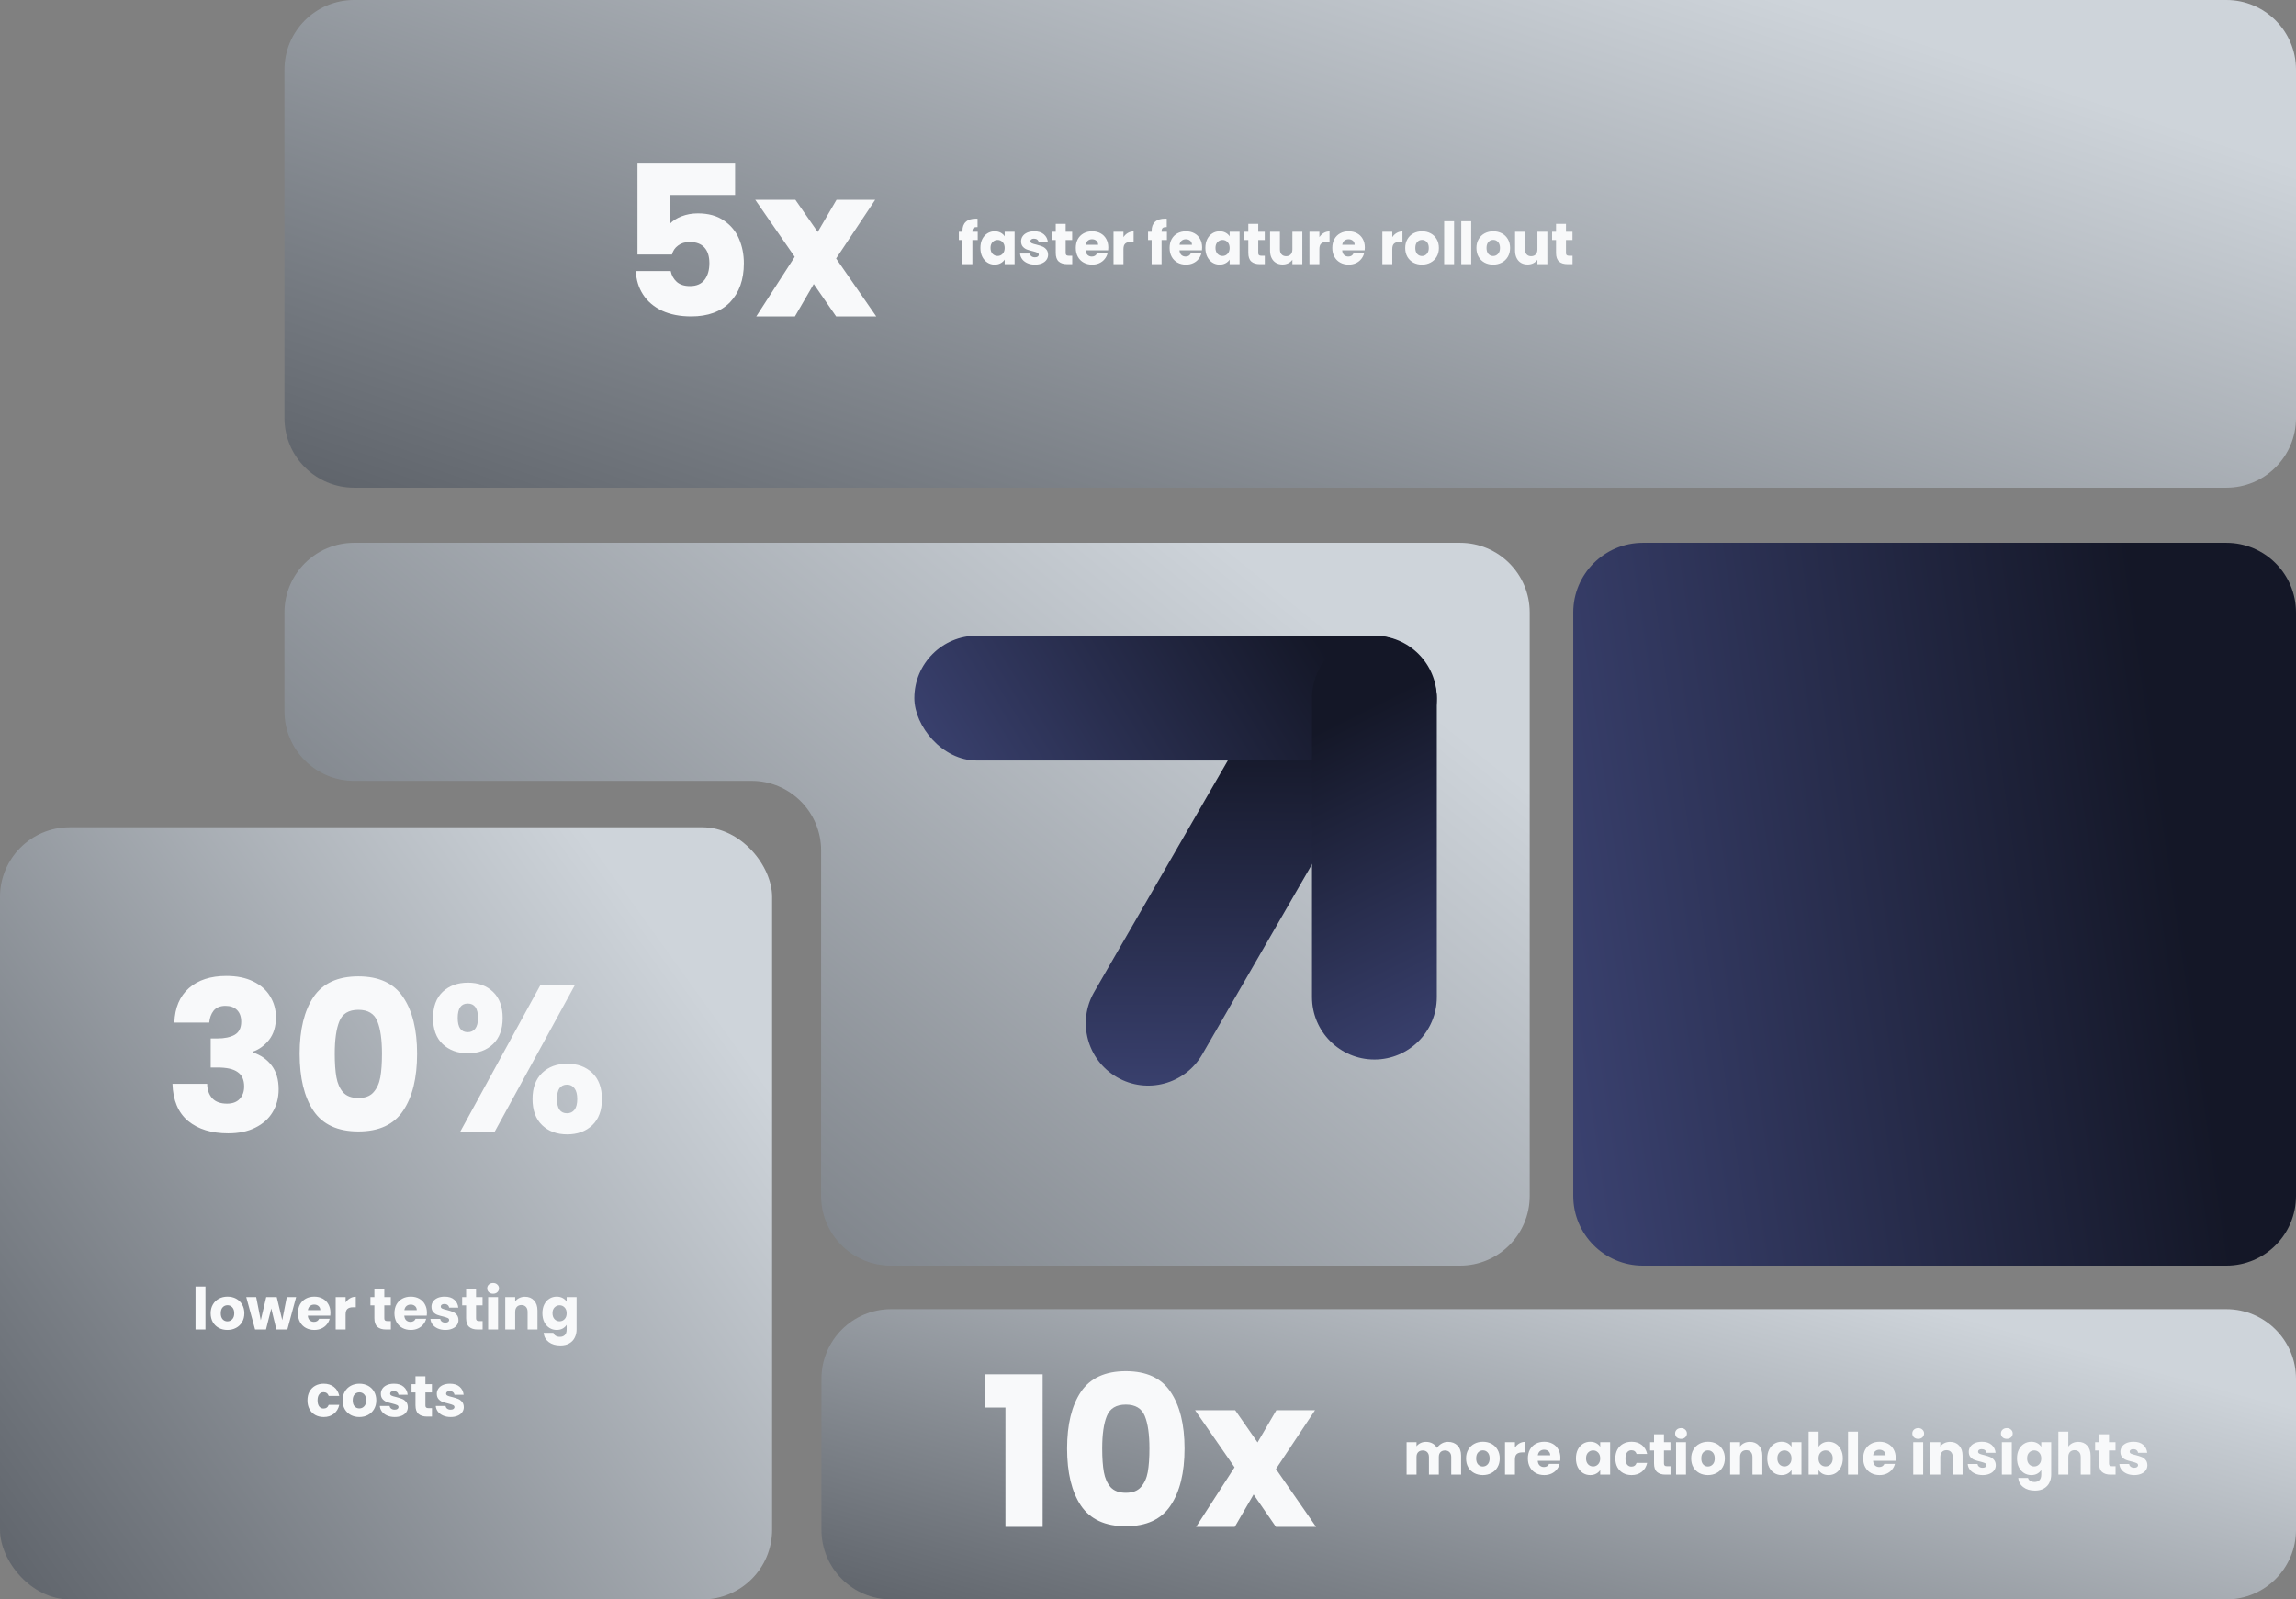 <svg width="791" height="551" viewBox="0 0 791 551" fill="none" xmlns="http://www.w3.org/2000/svg">
<rect x="0" y="0" width="791" height="551" fill="#808080" stroke="none"/>
<path d="M98 24C98 10.745 108.745 0 122 0H767C780.255 0 791 10.745 791 24V144C791 157.255 780.255 168 767 168H122C108.745 168 98 157.255 98 144V24Z" fill="url(#paint0_linear_292_61124)"/>
<path d="M253.248 67.168H230.784V77.104C231.744 76.048 233.088 75.184 234.816 74.512C236.544 73.84 238.416 73.504 240.432 73.504C244.032 73.504 247.008 74.32 249.36 75.952C251.76 77.584 253.512 79.696 254.616 82.288C255.72 84.88 256.272 87.688 256.272 90.712C256.272 96.328 254.688 100.792 251.52 104.104C248.352 107.368 243.888 109 238.128 109C234.288 109 230.952 108.352 228.12 107.056C225.288 105.712 223.104 103.864 221.568 101.512C220.032 99.16 219.192 96.448 219.048 93.376H231.072C231.36 94.864 232.056 96.112 233.16 97.12C234.264 98.08 235.776 98.56 237.696 98.56C239.952 98.56 241.632 97.84 242.736 96.4C243.84 94.96 244.392 93.04 244.392 90.64C244.392 88.288 243.816 86.488 242.664 85.24C241.512 83.992 239.832 83.368 237.624 83.368C235.992 83.368 234.648 83.776 233.592 84.592C232.536 85.36 231.84 86.392 231.504 87.688H219.624V56.368H253.248V67.168ZM288.052 109L280.348 97.84L273.868 109H260.548L273.796 88.48L260.188 68.824H274.012L281.716 79.912L288.196 68.824H301.516L288.052 89.056L301.876 109H288.052Z" fill="#F8F9FA"/>
<path d="M336.84 82.68H335V91H331.58V82.68H330.34V79.84H331.58V79.52C331.58 78.147 331.973 77.107 332.76 76.4C333.547 75.68 334.7 75.32 336.22 75.32C336.473 75.32 336.66 75.327 336.78 75.34V78.24C336.127 78.2 335.667 78.293 335.4 78.52C335.133 78.747 335 79.153 335 79.74V79.84H336.84V82.68ZM337.767 85.4C337.767 84.253 337.98 83.247 338.407 82.38C338.847 81.513 339.44 80.847 340.187 80.38C340.934 79.913 341.767 79.68 342.687 79.68C343.474 79.68 344.16 79.84 344.747 80.16C345.347 80.48 345.807 80.9 346.127 81.42V79.84H349.547V91H346.127V89.42C345.794 89.94 345.327 90.36 344.727 90.68C344.14 91 343.454 91.16 342.667 91.16C341.76 91.16 340.934 90.927 340.187 90.46C339.44 89.98 338.847 89.307 338.407 88.44C337.98 87.56 337.767 86.547 337.767 85.4ZM346.127 85.42C346.127 84.567 345.887 83.893 345.407 83.4C344.94 82.907 344.367 82.66 343.687 82.66C343.007 82.66 342.427 82.907 341.947 83.4C341.48 83.88 341.247 84.547 341.247 85.4C341.247 86.253 341.48 86.933 341.947 87.44C342.427 87.933 343.007 88.18 343.687 88.18C344.367 88.18 344.94 87.933 345.407 87.44C345.887 86.947 346.127 86.273 346.127 85.42ZM356.561 91.16C355.588 91.16 354.721 90.993 353.961 90.66C353.201 90.327 352.601 89.873 352.161 89.3C351.721 88.713 351.475 88.06 351.421 87.34H354.801C354.841 87.727 355.021 88.04 355.341 88.28C355.661 88.52 356.055 88.64 356.521 88.64C356.948 88.64 357.275 88.56 357.501 88.4C357.741 88.227 357.861 88.007 357.861 87.74C357.861 87.42 357.695 87.187 357.361 87.04C357.028 86.88 356.488 86.707 355.741 86.52C354.941 86.333 354.275 86.14 353.741 85.94C353.208 85.727 352.748 85.4 352.361 84.96C351.975 84.507 351.781 83.9 351.781 83.14C351.781 82.5 351.955 81.92 352.301 81.4C352.661 80.867 353.181 80.447 353.861 80.14C354.555 79.833 355.375 79.68 356.321 79.68C357.721 79.68 358.821 80.027 359.621 80.72C360.435 81.413 360.901 82.333 361.021 83.48H357.861C357.808 83.093 357.635 82.787 357.341 82.56C357.061 82.333 356.688 82.22 356.221 82.22C355.821 82.22 355.515 82.3 355.301 82.46C355.088 82.607 354.981 82.813 354.981 83.08C354.981 83.4 355.148 83.64 355.481 83.8C355.828 83.96 356.361 84.12 357.081 84.28C357.908 84.493 358.581 84.707 359.101 84.92C359.621 85.12 360.075 85.453 360.461 85.92C360.861 86.373 361.068 86.987 361.081 87.76C361.081 88.413 360.895 89 360.521 89.52C360.161 90.027 359.635 90.427 358.941 90.72C358.261 91.013 357.468 91.16 356.561 91.16ZM369.394 88.1V91H367.654C366.414 91 365.447 90.7 364.754 90.1C364.06 89.487 363.714 88.493 363.714 87.12V82.68H362.354V79.84H363.714V77.12H367.134V79.84H369.374V82.68H367.134V87.16C367.134 87.493 367.214 87.733 367.374 87.88C367.534 88.027 367.8 88.1 368.174 88.1H369.394ZM381.819 85.24C381.819 85.56 381.799 85.893 381.759 86.24H374.019C374.072 86.933 374.292 87.467 374.679 87.84C375.079 88.2 375.565 88.38 376.139 88.38C376.992 88.38 377.585 88.02 377.919 87.3H381.559C381.372 88.033 381.032 88.693 380.539 89.28C380.059 89.867 379.452 90.327 378.719 90.66C377.985 90.993 377.165 91.16 376.259 91.16C375.165 91.16 374.192 90.927 373.339 90.46C372.485 89.993 371.819 89.327 371.339 88.46C370.859 87.593 370.619 86.58 370.619 85.42C370.619 84.26 370.852 83.247 371.319 82.38C371.799 81.513 372.465 80.847 373.319 80.38C374.172 79.913 375.152 79.68 376.259 79.68C377.339 79.68 378.299 79.907 379.139 80.36C379.979 80.813 380.632 81.46 381.099 82.3C381.579 83.14 381.819 84.12 381.819 85.24ZM378.319 84.34C378.319 83.753 378.119 83.287 377.719 82.94C377.319 82.593 376.819 82.42 376.219 82.42C375.645 82.42 375.159 82.587 374.759 82.92C374.372 83.253 374.132 83.727 374.039 84.34H378.319ZM387.043 81.7C387.443 81.087 387.943 80.607 388.543 80.26C389.143 79.9 389.809 79.72 390.543 79.72V83.34H389.603C388.749 83.34 388.109 83.527 387.683 83.9C387.256 84.26 387.043 84.9 387.043 85.82V91H383.623V79.84H387.043V81.7ZM402.016 82.68H400.176V91H396.756V82.68H395.516V79.84H396.756V79.52C396.756 78.147 397.149 77.107 397.936 76.4C398.722 75.68 399.876 75.32 401.396 75.32C401.649 75.32 401.836 75.327 401.956 75.34V78.24C401.302 78.2 400.842 78.293 400.576 78.52C400.309 78.747 400.176 79.153 400.176 79.74V79.84H402.016V82.68ZM414.143 85.24C414.143 85.56 414.123 85.893 414.083 86.24H406.343C406.396 86.933 406.616 87.467 407.003 87.84C407.403 88.2 407.889 88.38 408.463 88.38C409.316 88.38 409.909 88.02 410.243 87.3H413.883C413.696 88.033 413.356 88.693 412.863 89.28C412.383 89.867 411.776 90.327 411.043 90.66C410.309 90.993 409.489 91.16 408.583 91.16C407.489 91.16 406.516 90.927 405.663 90.46C404.809 89.993 404.143 89.327 403.663 88.46C403.183 87.593 402.943 86.58 402.943 85.42C402.943 84.26 403.176 83.247 403.643 82.38C404.123 81.513 404.789 80.847 405.643 80.38C406.496 79.913 407.476 79.68 408.583 79.68C409.663 79.68 410.623 79.907 411.463 80.36C412.303 80.813 412.956 81.46 413.423 82.3C413.903 83.14 414.143 84.12 414.143 85.24ZM410.643 84.34C410.643 83.753 410.443 83.287 410.043 82.94C409.643 82.593 409.143 82.42 408.543 82.42C407.969 82.42 407.483 82.587 407.083 82.92C406.696 83.253 406.456 83.727 406.363 84.34H410.643ZM415.267 85.4C415.267 84.253 415.48 83.247 415.907 82.38C416.347 81.513 416.94 80.847 417.687 80.38C418.434 79.913 419.267 79.68 420.187 79.68C420.974 79.68 421.66 79.84 422.247 80.16C422.847 80.48 423.307 80.9 423.627 81.42V79.84H427.047V91H423.627V89.42C423.294 89.94 422.827 90.36 422.227 90.68C421.64 91 420.954 91.16 420.167 91.16C419.26 91.16 418.434 90.927 417.687 90.46C416.94 89.98 416.347 89.307 415.907 88.44C415.48 87.56 415.267 86.547 415.267 85.4ZM423.627 85.42C423.627 84.567 423.387 83.893 422.907 83.4C422.44 82.907 421.867 82.66 421.187 82.66C420.507 82.66 419.927 82.907 419.447 83.4C418.98 83.88 418.747 84.547 418.747 85.4C418.747 86.253 418.98 86.933 419.447 87.44C419.927 87.933 420.507 88.18 421.187 88.18C421.867 88.18 422.44 87.933 422.907 87.44C423.387 86.947 423.627 86.273 423.627 85.42ZM435.741 88.1V91H434.001C432.761 91 431.795 90.7 431.101 90.1C430.408 89.487 430.061 88.493 430.061 87.12V82.68H428.701V79.84H430.061V77.12H433.481V79.84H435.721V82.68H433.481V87.16C433.481 87.493 433.561 87.733 433.721 87.88C433.881 88.027 434.148 88.1 434.521 88.1H435.741ZM448.666 79.84V91H445.246V89.48C444.9 89.973 444.426 90.373 443.826 90.68C443.24 90.973 442.586 91.12 441.866 91.12C441.013 91.12 440.26 90.933 439.606 90.56C438.953 90.173 438.446 89.62 438.086 88.9C437.726 88.18 437.546 87.333 437.546 86.36V79.84H440.946V85.9C440.946 86.647 441.14 87.227 441.526 87.64C441.913 88.053 442.433 88.26 443.086 88.26C443.753 88.26 444.28 88.053 444.666 87.64C445.053 87.227 445.246 86.647 445.246 85.9V79.84H448.666ZM454.543 81.7C454.943 81.087 455.443 80.607 456.043 80.26C456.643 79.9 457.309 79.72 458.043 79.72V83.34H457.103C456.249 83.34 455.609 83.527 455.183 83.9C454.756 84.26 454.543 84.9 454.543 85.82V91H451.123V79.84H454.543V81.7ZM470.197 85.24C470.197 85.56 470.178 85.893 470.138 86.24H462.398C462.451 86.933 462.671 87.467 463.058 87.84C463.458 88.2 463.944 88.38 464.518 88.38C465.371 88.38 465.964 88.02 466.298 87.3H469.938C469.751 88.033 469.411 88.693 468.918 89.28C468.438 89.867 467.831 90.327 467.098 90.66C466.364 90.993 465.544 91.16 464.638 91.16C463.544 91.16 462.571 90.927 461.718 90.46C460.864 89.993 460.198 89.327 459.718 88.46C459.238 87.593 458.998 86.58 458.998 85.42C458.998 84.26 459.231 83.247 459.698 82.38C460.178 81.513 460.844 80.847 461.698 80.38C462.551 79.913 463.531 79.68 464.638 79.68C465.718 79.68 466.678 79.907 467.518 80.36C468.358 80.813 469.011 81.46 469.478 82.3C469.958 83.14 470.197 84.12 470.197 85.24ZM466.698 84.34C466.698 83.753 466.498 83.287 466.098 82.94C465.698 82.593 465.198 82.42 464.598 82.42C464.024 82.42 463.538 82.587 463.138 82.92C462.751 83.253 462.511 83.727 462.418 84.34H466.698ZM479.66 81.7C480.06 81.087 480.56 80.607 481.16 80.26C481.76 79.9 482.427 79.72 483.16 79.72V83.34H482.22C481.367 83.34 480.727 83.527 480.3 83.9C479.873 84.26 479.66 84.9 479.66 85.82V91H476.24V79.84H479.66V81.7ZM489.875 91.16C488.781 91.16 487.795 90.927 486.915 90.46C486.048 89.993 485.361 89.327 484.855 88.46C484.361 87.593 484.115 86.58 484.115 85.42C484.115 84.273 484.368 83.267 484.875 82.4C485.381 81.52 486.075 80.847 486.955 80.38C487.835 79.913 488.821 79.68 489.915 79.68C491.008 79.68 491.995 79.913 492.875 80.38C493.755 80.847 494.448 81.52 494.955 82.4C495.461 83.267 495.715 84.273 495.715 85.42C495.715 86.567 495.455 87.58 494.935 88.46C494.428 89.327 493.728 89.993 492.835 90.46C491.955 90.927 490.968 91.16 489.875 91.16ZM489.875 88.2C490.528 88.2 491.081 87.96 491.535 87.48C492.001 87 492.235 86.313 492.235 85.42C492.235 84.527 492.008 83.84 491.555 83.36C491.115 82.88 490.568 82.64 489.915 82.64C489.248 82.64 488.695 82.88 488.255 83.36C487.815 83.827 487.595 84.513 487.595 85.42C487.595 86.313 487.808 87 488.235 87.48C488.675 87.96 489.221 88.2 489.875 88.2ZM500.949 76.2V91H497.529V76.2H500.949ZM506.848 76.2V91H503.428V76.2H506.848ZM514.406 91.16C513.313 91.16 512.326 90.927 511.446 90.46C510.579 89.993 509.893 89.327 509.386 88.46C508.893 87.593 508.646 86.58 508.646 85.42C508.646 84.273 508.899 83.267 509.406 82.4C509.913 81.52 510.606 80.847 511.486 80.38C512.366 79.913 513.353 79.68 514.446 79.68C515.539 79.68 516.526 79.913 517.406 80.38C518.286 80.847 518.979 81.52 519.486 82.4C519.993 83.267 520.246 84.273 520.246 85.42C520.246 86.567 519.986 87.58 519.466 88.46C518.959 89.327 518.259 89.993 517.366 90.46C516.486 90.927 515.499 91.16 514.406 91.16ZM514.406 88.2C515.059 88.2 515.613 87.96 516.066 87.48C516.533 87 516.766 86.313 516.766 85.42C516.766 84.527 516.539 83.84 516.086 83.36C515.646 82.88 515.099 82.64 514.446 82.64C513.779 82.64 513.226 82.88 512.786 83.36C512.346 83.827 512.126 84.513 512.126 85.42C512.126 86.313 512.339 87 512.766 87.48C513.206 87.96 513.753 88.2 514.406 88.2ZM533.08 79.84V91H529.66V89.48C529.314 89.973 528.84 90.373 528.24 90.68C527.654 90.973 527 91.12 526.28 91.12C525.427 91.12 524.674 90.933 524.02 90.56C523.367 90.173 522.86 89.62 522.5 88.9C522.14 88.18 521.96 87.333 521.96 86.36V79.84H525.36V85.9C525.36 86.647 525.554 87.227 525.94 87.64C526.327 88.053 526.847 88.26 527.5 88.26C528.167 88.26 528.694 88.053 529.08 87.64C529.467 87.227 529.66 86.647 529.66 85.9V79.84H533.08ZM541.757 88.1V91H540.017C538.777 91 537.81 90.7 537.117 90.1C536.424 89.487 536.077 88.493 536.077 87.12V82.68H534.717V79.84H536.077V77.12H539.497V79.84H541.737V82.68H539.497V87.16C539.497 87.493 539.577 87.733 539.737 87.88C539.897 88.027 540.164 88.1 540.537 88.1H541.757Z" fill="#F8F9FA"/>
<path d="M283 475C283 461.745 293.745 451 307 451H767C780.255 451 791 461.745 791 475V527C791 540.255 780.255 551 767 551H307C293.745 551 283 540.255 283 527V475Z" fill="url(#paint1_linear_292_61124)"/>
<path d="M339.26 484.888V473.44H359.204V526H346.388V484.888H339.26ZM367.627 499C367.627 490.744 369.211 484.24 372.379 479.488C375.595 474.736 380.755 472.36 387.859 472.36C394.963 472.36 400.099 474.736 403.267 479.488C406.483 484.24 408.091 490.744 408.091 499C408.091 507.352 406.483 513.904 403.267 518.656C400.099 523.408 394.963 525.784 387.859 525.784C380.755 525.784 375.595 523.408 372.379 518.656C369.211 513.904 367.627 507.352 367.627 499ZM395.995 499C395.995 494.152 395.467 490.432 394.411 487.84C393.355 485.2 391.171 483.88 387.859 483.88C384.547 483.88 382.363 485.2 381.307 487.84C380.251 490.432 379.723 494.152 379.723 499C379.723 502.264 379.915 504.976 380.299 507.136C380.683 509.248 381.451 510.976 382.603 512.32C383.803 513.616 385.555 514.264 387.859 514.264C390.163 514.264 391.891 513.616 393.043 512.32C394.243 510.976 395.035 509.248 395.419 507.136C395.803 504.976 395.995 502.264 395.995 499ZM439.579 526L431.875 514.84L425.395 526H412.075L425.323 505.48L411.715 485.824H425.539L433.243 496.912L439.723 485.824H453.043L439.579 506.056L453.403 526H439.579Z" fill="#F8F9FA"/>
<path d="M498.828 496.72C500.214 496.72 501.314 497.14 502.128 497.98C502.954 498.82 503.368 499.987 503.368 501.48V508H499.968V501.94C499.968 501.22 499.774 500.667 499.388 500.28C499.014 499.88 498.494 499.68 497.828 499.68C497.161 499.68 496.634 499.88 496.248 500.28C495.874 500.667 495.688 501.22 495.688 501.94V508H492.288V501.94C492.288 501.22 492.094 500.667 491.708 500.28C491.334 499.88 490.814 499.68 490.148 499.68C489.481 499.68 488.954 499.88 488.568 500.28C488.194 500.667 488.008 501.22 488.008 501.94V508H484.588V496.84H488.008V498.24C488.354 497.773 488.808 497.407 489.368 497.14C489.928 496.86 490.561 496.72 491.268 496.72C492.108 496.72 492.854 496.9 493.508 497.26C494.174 497.62 494.694 498.133 495.068 498.8C495.454 498.187 495.981 497.687 496.648 497.3C497.314 496.913 498.041 496.72 498.828 496.72ZM510.84 508.16C509.746 508.16 508.76 507.927 507.88 507.46C507.013 506.993 506.326 506.327 505.82 505.46C505.326 504.593 505.08 503.58 505.08 502.42C505.08 501.273 505.333 500.267 505.84 499.4C506.346 498.52 507.04 497.847 507.92 497.38C508.8 496.913 509.786 496.68 510.88 496.68C511.973 496.68 512.96 496.913 513.84 497.38C514.72 497.847 515.413 498.52 515.92 499.4C516.426 500.267 516.68 501.273 516.68 502.42C516.68 503.567 516.42 504.58 515.9 505.46C515.393 506.327 514.693 506.993 513.8 507.46C512.92 507.927 511.933 508.16 510.84 508.16ZM510.84 505.2C511.493 505.2 512.046 504.96 512.5 504.48C512.966 504 513.2 503.313 513.2 502.42C513.2 501.527 512.973 500.84 512.52 500.36C512.08 499.88 511.533 499.64 510.88 499.64C510.213 499.64 509.66 499.88 509.22 500.36C508.78 500.827 508.56 501.513 508.56 502.42C508.56 503.313 508.773 504 509.2 504.48C509.64 504.96 510.186 505.2 510.84 505.2ZM521.914 498.7C522.314 498.087 522.814 497.607 523.414 497.26C524.014 496.9 524.681 496.72 525.414 496.72V500.34H524.474C523.621 500.34 522.981 500.527 522.554 500.9C522.127 501.26 521.914 501.9 521.914 502.82V508H518.494V496.84H521.914V498.7ZM537.569 502.24C537.569 502.56 537.549 502.893 537.509 503.24H529.769C529.822 503.933 530.042 504.467 530.429 504.84C530.829 505.2 531.315 505.38 531.889 505.38C532.742 505.38 533.335 505.02 533.669 504.3H537.309C537.122 505.033 536.782 505.693 536.289 506.28C535.809 506.867 535.202 507.327 534.469 507.66C533.735 507.993 532.915 508.16 532.009 508.16C530.915 508.16 529.942 507.927 529.089 507.46C528.235 506.993 527.569 506.327 527.089 505.46C526.609 504.593 526.369 503.58 526.369 502.42C526.369 501.26 526.602 500.247 527.069 499.38C527.549 498.513 528.215 497.847 529.069 497.38C529.922 496.913 530.902 496.68 532.009 496.68C533.089 496.68 534.049 496.907 534.889 497.36C535.729 497.813 536.382 498.46 536.849 499.3C537.329 500.14 537.569 501.12 537.569 502.24ZM534.069 501.34C534.069 500.753 533.869 500.287 533.469 499.94C533.069 499.593 532.569 499.42 531.969 499.42C531.395 499.42 530.909 499.587 530.509 499.92C530.122 500.253 529.882 500.727 529.789 501.34H534.069ZM542.931 502.4C542.931 501.253 543.144 500.247 543.571 499.38C544.011 498.513 544.604 497.847 545.351 497.38C546.098 496.913 546.931 496.68 547.851 496.68C548.638 496.68 549.324 496.84 549.911 497.16C550.511 497.48 550.971 497.9 551.291 498.42V496.84H554.711V508H551.291V506.42C550.958 506.94 550.491 507.36 549.891 507.68C549.304 508 548.618 508.16 547.831 508.16C546.924 508.16 546.098 507.927 545.351 507.46C544.604 506.98 544.011 506.307 543.571 505.44C543.144 504.56 542.931 503.547 542.931 502.4ZM551.291 502.42C551.291 501.567 551.051 500.893 550.571 500.4C550.104 499.907 549.531 499.66 548.851 499.66C548.171 499.66 547.591 499.907 547.111 500.4C546.644 500.88 546.411 501.547 546.411 502.4C546.411 503.253 546.644 503.933 547.111 504.44C547.591 504.933 548.171 505.18 548.851 505.18C549.531 505.18 550.104 504.933 550.571 504.44C551.051 503.947 551.291 503.273 551.291 502.42ZM556.505 502.42C556.505 501.26 556.739 500.247 557.205 499.38C557.685 498.513 558.345 497.847 559.185 497.38C560.039 496.913 561.012 496.68 562.105 496.68C563.505 496.68 564.672 497.047 565.605 497.78C566.552 498.513 567.172 499.547 567.465 500.88H563.825C563.519 500.027 562.925 499.6 562.045 499.6C561.419 499.6 560.919 499.847 560.545 500.34C560.172 500.82 559.985 501.513 559.985 502.42C559.985 503.327 560.172 504.027 560.545 504.52C560.919 505 561.419 505.24 562.045 505.24C562.925 505.24 563.519 504.813 563.825 503.96H567.465C567.172 505.267 566.552 506.293 565.605 507.04C564.659 507.787 563.492 508.16 562.105 508.16C561.012 508.16 560.039 507.927 559.185 507.46C558.345 506.993 557.685 506.327 557.205 505.46C556.739 504.593 556.505 503.58 556.505 502.42ZM575.515 505.1V508H573.775C572.535 508 571.568 507.7 570.875 507.1C570.181 506.487 569.835 505.493 569.835 504.12V499.68H568.475V496.84H569.835V494.12H573.255V496.84H575.495V499.68H573.255V504.16C573.255 504.493 573.335 504.733 573.495 504.88C573.655 505.027 573.921 505.1 574.295 505.1H575.515ZM579.14 495.68C578.54 495.68 578.046 495.507 577.66 495.16C577.286 494.8 577.1 494.36 577.1 493.84C577.1 493.307 577.286 492.867 577.66 492.52C578.046 492.16 578.54 491.98 579.14 491.98C579.726 491.98 580.206 492.16 580.58 492.52C580.966 492.867 581.16 493.307 581.16 493.84C581.16 494.36 580.966 494.8 580.58 495.16C580.206 495.507 579.726 495.68 579.14 495.68ZM580.84 496.84V508H577.42V496.84H580.84ZM588.398 508.16C587.305 508.16 586.318 507.927 585.438 507.46C584.571 506.993 583.885 506.327 583.378 505.46C582.885 504.593 582.638 503.58 582.638 502.42C582.638 501.273 582.891 500.267 583.398 499.4C583.905 498.52 584.598 497.847 585.478 497.38C586.358 496.913 587.345 496.68 588.438 496.68C589.531 496.68 590.518 496.913 591.398 497.38C592.278 497.847 592.971 498.52 593.478 499.4C593.985 500.267 594.238 501.273 594.238 502.42C594.238 503.567 593.978 504.58 593.458 505.46C592.951 506.327 592.251 506.993 591.358 507.46C590.478 507.927 589.491 508.16 588.398 508.16ZM588.398 505.2C589.051 505.2 589.605 504.96 590.058 504.48C590.525 504 590.758 503.313 590.758 502.42C590.758 501.527 590.531 500.84 590.078 500.36C589.638 499.88 589.091 499.64 588.438 499.64C587.771 499.64 587.218 499.88 586.778 500.36C586.338 500.827 586.118 501.513 586.118 502.42C586.118 503.313 586.331 504 586.758 504.48C587.198 504.96 587.745 505.2 588.398 505.2ZM602.853 496.72C604.159 496.72 605.199 497.147 605.973 498C606.759 498.84 607.153 500 607.153 501.48V508H603.753V501.94C603.753 501.193 603.559 500.613 603.173 500.2C602.786 499.787 602.266 499.58 601.613 499.58C600.959 499.58 600.439 499.787 600.053 500.2C599.666 500.613 599.473 501.193 599.473 501.94V508H596.053V496.84H599.473V498.32C599.819 497.827 600.286 497.44 600.873 497.16C601.459 496.867 602.119 496.72 602.853 496.72ZM608.849 502.4C608.849 501.253 609.062 500.247 609.489 499.38C609.929 498.513 610.522 497.847 611.269 497.38C612.016 496.913 612.849 496.68 613.769 496.68C614.556 496.68 615.242 496.84 615.829 497.16C616.429 497.48 616.889 497.9 617.209 498.42V496.84H620.629V508H617.209V506.42C616.876 506.94 616.409 507.36 615.809 507.68C615.222 508 614.536 508.16 613.749 508.16C612.842 508.16 612.016 507.927 611.269 507.46C610.522 506.98 609.929 506.307 609.489 505.44C609.062 504.56 608.849 503.547 608.849 502.4ZM617.209 502.42C617.209 501.567 616.969 500.893 616.489 500.4C616.022 499.907 615.449 499.66 614.769 499.66C614.089 499.66 613.509 499.907 613.029 500.4C612.562 500.88 612.329 501.547 612.329 502.4C612.329 503.253 612.562 503.933 613.029 504.44C613.509 504.933 614.089 505.18 614.769 505.18C615.449 505.18 616.022 504.933 616.489 504.44C616.969 503.947 617.209 503.273 617.209 502.42ZM626.523 498.42C626.843 497.9 627.303 497.48 627.903 497.16C628.503 496.84 629.19 496.68 629.963 496.68C630.883 496.68 631.717 496.913 632.463 497.38C633.21 497.847 633.797 498.513 634.223 499.38C634.663 500.247 634.883 501.253 634.883 502.4C634.883 503.547 634.663 504.56 634.223 505.44C633.797 506.307 633.21 506.98 632.463 507.46C631.717 507.927 630.883 508.16 629.963 508.16C629.177 508.16 628.49 508.007 627.903 507.7C627.317 507.38 626.857 506.96 626.523 506.44V508H623.103V493.2H626.523V498.42ZM631.403 502.4C631.403 501.547 631.163 500.88 630.683 500.4C630.217 499.907 629.637 499.66 628.943 499.66C628.263 499.66 627.683 499.907 627.203 500.4C626.737 500.893 626.503 501.567 626.503 502.42C626.503 503.273 626.737 503.947 627.203 504.44C627.683 504.933 628.263 505.18 628.943 505.18C629.623 505.18 630.203 504.933 630.683 504.44C631.163 503.933 631.403 503.253 631.403 502.4ZM640.098 493.2V508H636.678V493.2H640.098ZM653.096 502.24C653.096 502.56 653.076 502.893 653.036 503.24H645.296C645.349 503.933 645.569 504.467 645.956 504.84C646.356 505.2 646.843 505.38 647.416 505.38C648.269 505.38 648.863 505.02 649.196 504.3H652.836C652.649 505.033 652.309 505.693 651.816 506.28C651.336 506.867 650.729 507.327 649.996 507.66C649.263 507.993 648.443 508.16 647.536 508.16C646.443 508.16 645.469 507.927 644.616 507.46C643.763 506.993 643.096 506.327 642.616 505.46C642.136 504.593 641.896 503.58 641.896 502.42C641.896 501.26 642.129 500.247 642.596 499.38C643.076 498.513 643.743 497.847 644.596 497.38C645.449 496.913 646.429 496.68 647.536 496.68C648.616 496.68 649.576 496.907 650.416 497.36C651.256 497.813 651.909 498.46 652.376 499.3C652.856 500.14 653.096 501.12 653.096 502.24ZM649.596 501.34C649.596 500.753 649.396 500.287 648.996 499.94C648.596 499.593 648.096 499.42 647.496 499.42C646.923 499.42 646.436 499.587 646.036 499.92C645.649 500.253 645.409 500.727 645.316 501.34H649.596ZM660.858 495.68C660.258 495.68 659.765 495.507 659.378 495.16C659.005 494.8 658.818 494.36 658.818 493.84C658.818 493.307 659.005 492.867 659.378 492.52C659.765 492.16 660.258 491.98 660.858 491.98C661.445 491.98 661.925 492.16 662.298 492.52C662.685 492.867 662.878 493.307 662.878 493.84C662.878 494.36 662.685 494.8 662.298 495.16C661.925 495.507 661.445 495.68 660.858 495.68ZM662.558 496.84V508H659.138V496.84H662.558ZM671.837 496.72C673.144 496.72 674.184 497.147 674.957 498C675.744 498.84 676.137 500 676.137 501.48V508H672.737V501.94C672.737 501.193 672.544 500.613 672.157 500.2C671.77 499.787 671.25 499.58 670.597 499.58C669.944 499.58 669.424 499.787 669.037 500.2C668.65 500.613 668.457 501.193 668.457 501.94V508H665.037V496.84H668.457V498.32C668.804 497.827 669.27 497.44 669.857 497.16C670.444 496.867 671.104 496.72 671.837 496.72ZM683.053 508.16C682.08 508.16 681.213 507.993 680.453 507.66C679.693 507.327 679.093 506.873 678.653 506.3C678.213 505.713 677.967 505.06 677.913 504.34H681.293C681.333 504.727 681.513 505.04 681.833 505.28C682.153 505.52 682.547 505.64 683.013 505.64C683.44 505.64 683.767 505.56 683.993 505.4C684.233 505.227 684.353 505.007 684.353 504.74C684.353 504.42 684.187 504.187 683.853 504.04C683.52 503.88 682.98 503.707 682.233 503.52C681.433 503.333 680.767 503.14 680.233 502.94C679.7 502.727 679.24 502.4 678.853 501.96C678.467 501.507 678.273 500.9 678.273 500.14C678.273 499.5 678.447 498.92 678.793 498.4C679.153 497.867 679.673 497.447 680.353 497.14C681.047 496.833 681.867 496.68 682.813 496.68C684.213 496.68 685.313 497.027 686.113 497.72C686.927 498.413 687.393 499.333 687.513 500.48H684.353C684.3 500.093 684.127 499.787 683.833 499.56C683.553 499.333 683.18 499.22 682.713 499.22C682.313 499.22 682.007 499.3 681.793 499.46C681.58 499.607 681.473 499.813 681.473 500.08C681.473 500.4 681.64 500.64 681.973 500.8C682.32 500.96 682.853 501.12 683.573 501.28C684.4 501.493 685.073 501.707 685.593 501.92C686.113 502.12 686.567 502.453 686.953 502.92C687.353 503.373 687.56 503.987 687.573 504.76C687.573 505.413 687.387 506 687.013 506.52C686.653 507.027 686.127 507.427 685.433 507.72C684.753 508.013 683.96 508.16 683.053 508.16ZM691.386 495.68C690.786 495.68 690.292 495.507 689.906 495.16C689.532 494.8 689.346 494.36 689.346 493.84C689.346 493.307 689.532 492.867 689.906 492.52C690.292 492.16 690.786 491.98 691.386 491.98C691.972 491.98 692.452 492.16 692.826 492.52C693.212 492.867 693.406 493.307 693.406 493.84C693.406 494.36 693.212 494.8 692.826 495.16C692.452 495.507 691.972 495.68 691.386 495.68ZM693.086 496.84V508H689.666V496.84H693.086ZM699.804 496.68C700.591 496.68 701.278 496.84 701.864 497.16C702.464 497.48 702.924 497.9 703.244 498.42V496.84H706.664V507.98C706.664 509.007 706.458 509.933 706.044 510.76C705.644 511.6 705.024 512.267 704.184 512.76C703.358 513.253 702.324 513.5 701.084 513.5C699.431 513.5 698.091 513.107 697.064 512.32C696.038 511.547 695.451 510.493 695.304 509.16H698.684C698.791 509.587 699.044 509.92 699.444 510.16C699.844 510.413 700.338 510.54 700.924 510.54C701.631 510.54 702.191 510.333 702.604 509.92C703.031 509.52 703.244 508.873 703.244 507.98V506.4C702.911 506.92 702.451 507.347 701.864 507.68C701.278 508 700.591 508.16 699.804 508.16C698.884 508.16 698.051 507.927 697.304 507.46C696.558 506.98 695.964 506.307 695.524 505.44C695.098 504.56 694.884 503.547 694.884 502.4C694.884 501.253 695.098 500.247 695.524 499.38C695.964 498.513 696.558 497.847 697.304 497.38C698.051 496.913 698.884 496.68 699.804 496.68ZM703.244 502.42C703.244 501.567 703.004 500.893 702.524 500.4C702.058 499.907 701.484 499.66 700.804 499.66C700.124 499.66 699.544 499.907 699.064 500.4C698.598 500.88 698.364 501.547 698.364 502.4C698.364 503.253 698.598 503.933 699.064 504.44C699.544 504.933 700.124 505.18 700.804 505.18C701.484 505.18 702.058 504.933 702.524 504.44C703.004 503.947 703.244 503.273 703.244 502.42ZM715.998 496.72C717.278 496.72 718.305 497.147 719.078 498C719.852 498.84 720.238 500 720.238 501.48V508H716.838V501.94C716.838 501.193 716.645 500.613 716.258 500.2C715.872 499.787 715.352 499.58 714.698 499.58C714.045 499.58 713.525 499.787 713.138 500.2C712.752 500.613 712.558 501.193 712.558 501.94V508H709.138V493.2H712.558V498.34C712.905 497.847 713.378 497.453 713.978 497.16C714.578 496.867 715.252 496.72 715.998 496.72ZM728.835 505.1V508H727.095C725.855 508 724.888 507.7 724.195 507.1C723.502 506.487 723.155 505.493 723.155 504.12V499.68H721.795V496.84H723.155V494.12H726.575V496.84H728.815V499.68H726.575V504.16C726.575 504.493 726.655 504.733 726.815 504.88C726.975 505.027 727.242 505.1 727.615 505.1H728.835ZM735.28 508.16C734.307 508.16 733.44 507.993 732.68 507.66C731.92 507.327 731.32 506.873 730.88 506.3C730.44 505.713 730.193 505.06 730.14 504.34H733.52C733.56 504.727 733.74 505.04 734.06 505.28C734.38 505.52 734.773 505.64 735.24 505.64C735.667 505.64 735.993 505.56 736.22 505.4C736.46 505.227 736.58 505.007 736.58 504.74C736.58 504.42 736.413 504.187 736.08 504.04C735.747 503.88 735.207 503.707 734.46 503.52C733.66 503.333 732.993 503.14 732.46 502.94C731.927 502.727 731.467 502.4 731.08 501.96C730.693 501.507 730.5 500.9 730.5 500.14C730.5 499.5 730.673 498.92 731.02 498.4C731.38 497.867 731.9 497.447 732.58 497.14C733.273 496.833 734.093 496.68 735.04 496.68C736.44 496.68 737.54 497.027 738.34 497.72C739.153 498.413 739.62 499.333 739.74 500.48H736.58C736.527 500.093 736.353 499.787 736.06 499.56C735.78 499.333 735.407 499.22 734.94 499.22C734.54 499.22 734.233 499.3 734.02 499.46C733.807 499.607 733.7 499.813 733.7 500.08C733.7 500.4 733.867 500.64 734.2 500.8C734.547 500.96 735.08 501.12 735.8 501.28C736.627 501.493 737.3 501.707 737.82 501.92C738.34 502.12 738.793 502.453 739.18 502.92C739.58 503.373 739.787 503.987 739.8 504.76C739.8 505.413 739.613 506 739.24 506.52C738.88 507.027 738.353 507.427 737.66 507.72C736.98 508.013 736.187 508.16 735.28 508.16Z" fill="#F8F9FA"/>
<path d="M542 211C542 197.745 552.745 187 566 187H767C780.255 187 791 197.745 791 211V412C791 425.255 780.255 436 767 436H566C552.745 436 542 425.255 542 412V211Z" fill="url(#paint2_linear_292_61124)"/>
<rect y="285" width="266" height="266" rx="24" fill="url(#paint3_linear_292_61124)"/>
<path d="M60.066 352.272C60.258 347.136 61.938 343.176 65.106 340.392C68.275 337.608 72.57 336.216 77.995 336.216C81.594 336.216 84.666 336.84 87.21 338.088C89.802 339.336 91.746 341.04 93.043 343.2C94.386 345.36 95.058 347.784 95.058 350.472C95.058 353.64 94.266 356.232 92.683 358.248C91.099 360.216 89.251 361.56 87.138 362.28V362.568C89.874 363.48 92.034 364.992 93.618 367.104C95.203 369.216 95.995 371.928 95.995 375.24C95.995 378.216 95.299 380.856 93.906 383.16C92.562 385.416 90.57 387.192 87.93 388.488C85.338 389.784 82.243 390.432 78.642 390.432C72.882 390.432 68.275 389.016 64.819 386.184C61.41 383.352 59.611 379.08 59.419 373.368H71.371C71.418 375.48 72.019 377.16 73.171 378.408C74.323 379.608 76.002 380.208 78.21 380.208C80.082 380.208 81.522 379.68 82.531 378.624C83.587 377.52 84.115 376.08 84.115 374.304C84.115 372 83.371 370.344 81.882 369.336C80.442 368.28 78.115 367.752 74.898 367.752H72.594V357.744H74.898C77.347 357.744 79.314 357.336 80.802 356.52C82.338 355.656 83.106 354.144 83.106 351.984C83.106 350.256 82.626 348.912 81.666 347.952C80.707 346.992 79.386 346.512 77.707 346.512C75.882 346.512 74.514 347.064 73.603 348.168C72.739 349.272 72.234 350.64 72.091 352.272H60.066ZM103.228 363C103.228 354.744 104.812 348.24 107.98 343.488C111.196 338.736 116.356 336.36 123.46 336.36C130.564 336.36 135.7 338.736 138.868 343.488C142.084 348.24 143.692 354.744 143.692 363C143.692 371.352 142.084 377.904 138.868 382.656C135.7 387.408 130.564 389.784 123.46 389.784C116.356 389.784 111.196 387.408 107.98 382.656C104.812 377.904 103.228 371.352 103.228 363ZM131.596 363C131.596 358.152 131.068 354.432 130.012 351.84C128.956 349.2 126.772 347.88 123.46 347.88C120.148 347.88 117.964 349.2 116.908 351.84C115.852 354.432 115.324 358.152 115.324 363C115.324 366.264 115.516 368.976 115.9 371.136C116.284 373.248 117.052 374.976 118.204 376.32C119.404 377.616 121.156 378.264 123.46 378.264C125.764 378.264 127.492 377.616 128.644 376.32C129.844 374.976 130.636 373.248 131.02 371.136C131.404 368.976 131.596 366.264 131.596 363ZM149.189 350.688C149.189 346.8 150.293 343.8 152.501 341.688C154.757 339.576 157.661 338.52 161.213 338.52C164.765 338.52 167.645 339.576 169.853 341.688C172.061 343.8 173.165 346.8 173.165 350.688C173.165 354.576 172.061 357.576 169.853 359.688C167.645 361.8 164.765 362.856 161.213 362.856C157.661 362.856 154.757 361.8 152.501 359.688C150.293 357.576 149.189 354.576 149.189 350.688ZM198.077 339.312L170.357 390H158.477L186.197 339.312H198.077ZM161.141 345.72C158.837 345.72 157.685 347.376 157.685 350.688C157.685 353.952 158.837 355.584 161.141 355.584C162.245 355.584 163.109 355.176 163.733 354.36C164.357 353.544 164.669 352.32 164.669 350.688C164.669 347.376 163.493 345.72 161.141 345.72ZM183.461 378.624C183.461 374.736 184.565 371.736 186.773 369.624C188.981 367.512 191.861 366.456 195.413 366.456C198.965 366.456 201.845 367.512 204.053 369.624C206.261 371.736 207.365 374.736 207.365 378.624C207.365 382.512 206.261 385.512 204.053 387.624C201.845 389.736 198.965 390.792 195.413 390.792C191.861 390.792 188.981 389.736 186.773 387.624C184.565 385.512 183.461 382.512 183.461 378.624ZM195.341 373.656C194.237 373.656 193.373 374.064 192.749 374.88C192.173 375.696 191.885 376.944 191.885 378.624C191.885 381.888 193.037 383.52 195.341 383.52C196.445 383.52 197.309 383.112 197.933 382.296C198.557 381.48 198.869 380.256 198.869 378.624C198.869 376.992 198.557 375.768 197.933 374.952C197.309 374.088 196.445 373.656 195.341 373.656Z" fill="#F8F9FA"/>
<path d="M70.785 443.2V458H67.365V443.2H70.785ZM78.343 458.16C77.25 458.16 76.263 457.927 75.383 457.46C74.517 456.993 73.83 456.327 73.323 455.46C72.83 454.593 72.583 453.58 72.583 452.42C72.583 451.273 72.837 450.267 73.343 449.4C73.85 448.52 74.543 447.847 75.423 447.38C76.303 446.913 77.29 446.68 78.383 446.68C79.477 446.68 80.463 446.913 81.343 447.38C82.223 447.847 82.917 448.52 83.423 449.4C83.93 450.267 84.183 451.273 84.183 452.42C84.183 453.567 83.923 454.58 83.403 455.46C82.897 456.327 82.197 456.993 81.303 457.46C80.423 457.927 79.437 458.16 78.343 458.16ZM78.343 455.2C78.997 455.2 79.55 454.96 80.003 454.48C80.47 454 80.703 453.313 80.703 452.42C80.703 451.527 80.477 450.84 80.023 450.36C79.583 449.88 79.037 449.64 78.383 449.64C77.717 449.64 77.163 449.88 76.723 450.36C76.283 450.827 76.063 451.513 76.063 452.42C76.063 453.313 76.277 454 76.703 454.48C77.143 454.96 77.69 455.2 78.343 455.2ZM102.018 446.84L98.998 458H95.218L93.458 450.76L91.638 458H87.878L84.838 446.84H88.258L89.838 454.82L91.718 446.84H95.338L97.238 454.78L98.798 446.84H102.018ZM113.842 452.24C113.842 452.56 113.822 452.893 113.782 453.24H106.042C106.095 453.933 106.315 454.467 106.702 454.84C107.102 455.2 107.589 455.38 108.162 455.38C109.015 455.38 109.609 455.02 109.942 454.3H113.582C113.395 455.033 113.055 455.693 112.562 456.28C112.082 456.867 111.475 457.327 110.742 457.66C110.009 457.993 109.189 458.16 108.282 458.16C107.189 458.16 106.215 457.927 105.362 457.46C104.509 456.993 103.842 456.327 103.362 455.46C102.882 454.593 102.642 453.58 102.642 452.42C102.642 451.26 102.875 450.247 103.342 449.38C103.822 448.513 104.489 447.847 105.342 447.38C106.195 446.913 107.175 446.68 108.282 446.68C109.362 446.68 110.322 446.907 111.162 447.36C112.002 447.813 112.655 448.46 113.122 449.3C113.602 450.14 113.842 451.12 113.842 452.24ZM110.342 451.34C110.342 450.753 110.142 450.287 109.742 449.94C109.342 449.593 108.842 449.42 108.242 449.42C107.669 449.42 107.182 449.587 106.782 449.92C106.395 450.253 106.155 450.727 106.062 451.34H110.342ZM119.066 448.7C119.466 448.087 119.966 447.607 120.566 447.26C121.166 446.9 121.833 446.72 122.566 446.72V450.34H121.626C120.773 450.34 120.133 450.527 119.706 450.9C119.28 451.26 119.066 451.9 119.066 452.82V458H115.646V446.84H119.066V448.7ZM134.659 455.1V458H132.919C131.679 458 130.713 457.7 130.019 457.1C129.326 456.487 128.979 455.493 128.979 454.12V449.68H127.619V446.84H128.979V444.12H132.399V446.84H134.639V449.68H132.399V454.16C132.399 454.493 132.479 454.733 132.639 454.88C132.799 455.027 133.066 455.1 133.439 455.1H134.659ZM147.084 452.24C147.084 452.56 147.064 452.893 147.024 453.24H139.284C139.338 453.933 139.558 454.467 139.944 454.84C140.344 455.2 140.831 455.38 141.404 455.38C142.258 455.38 142.851 455.02 143.184 454.3H146.824C146.638 455.033 146.298 455.693 145.804 456.28C145.324 456.867 144.718 457.327 143.984 457.66C143.251 457.993 142.431 458.16 141.524 458.16C140.431 458.16 139.458 457.927 138.604 457.46C137.751 456.993 137.084 456.327 136.604 455.46C136.124 454.593 135.884 453.58 135.884 452.42C135.884 451.26 136.118 450.247 136.584 449.38C137.064 448.513 137.731 447.847 138.584 447.38C139.438 446.913 140.418 446.68 141.524 446.68C142.604 446.68 143.564 446.907 144.404 447.36C145.244 447.813 145.898 448.46 146.364 449.3C146.844 450.14 147.084 451.12 147.084 452.24ZM143.584 451.34C143.584 450.753 143.384 450.287 142.984 449.94C142.584 449.593 142.084 449.42 141.484 449.42C140.911 449.42 140.424 449.587 140.024 449.92C139.638 450.253 139.398 450.727 139.304 451.34H143.584ZM153.428 458.16C152.455 458.16 151.588 457.993 150.828 457.66C150.068 457.327 149.468 456.873 149.028 456.3C148.588 455.713 148.342 455.06 148.288 454.34H151.668C151.708 454.727 151.888 455.04 152.208 455.28C152.528 455.52 152.922 455.64 153.388 455.64C153.815 455.64 154.142 455.56 154.368 455.4C154.608 455.227 154.728 455.007 154.728 454.74C154.728 454.42 154.562 454.187 154.228 454.04C153.895 453.88 153.355 453.707 152.608 453.52C151.808 453.333 151.142 453.14 150.608 452.94C150.075 452.727 149.615 452.4 149.228 451.96C148.842 451.507 148.648 450.9 148.648 450.14C148.648 449.5 148.822 448.92 149.168 448.4C149.528 447.867 150.048 447.447 150.728 447.14C151.422 446.833 152.242 446.68 153.188 446.68C154.588 446.68 155.688 447.027 156.488 447.72C157.302 448.413 157.768 449.333 157.888 450.48H154.728C154.675 450.093 154.502 449.787 154.208 449.56C153.928 449.333 153.555 449.22 153.088 449.22C152.688 449.22 152.382 449.3 152.168 449.46C151.955 449.607 151.848 449.813 151.848 450.08C151.848 450.4 152.015 450.64 152.348 450.8C152.695 450.96 153.228 451.12 153.948 451.28C154.775 451.493 155.448 451.707 155.968 451.92C156.488 452.12 156.942 452.453 157.328 452.92C157.728 453.373 157.935 453.987 157.948 454.76C157.948 455.413 157.762 456 157.388 456.52C157.028 457.027 156.502 457.427 155.808 457.72C155.128 458.013 154.335 458.16 153.428 458.16ZM166.261 455.1V458H164.521C163.281 458 162.314 457.7 161.621 457.1C160.927 456.487 160.581 455.493 160.581 454.12V449.68H159.221V446.84H160.581V444.12H164.001V446.84H166.241V449.68H164.001V454.16C164.001 454.493 164.081 454.733 164.241 454.88C164.401 455.027 164.667 455.1 165.041 455.1H166.261ZM169.886 445.68C169.286 445.68 168.792 445.507 168.406 445.16C168.032 444.8 167.846 444.36 167.846 443.84C167.846 443.307 168.032 442.867 168.406 442.52C168.792 442.16 169.286 441.98 169.886 441.98C170.472 441.98 170.952 442.16 171.326 442.52C171.712 442.867 171.906 443.307 171.906 443.84C171.906 444.36 171.712 444.8 171.326 445.16C170.952 445.507 170.472 445.68 169.886 445.68ZM171.586 446.84V458H168.166V446.84H171.586ZM180.864 446.72C182.171 446.72 183.211 447.147 183.984 448C184.771 448.84 185.164 450 185.164 451.48V458H181.764V451.94C181.764 451.193 181.571 450.613 181.184 450.2C180.798 449.787 180.278 449.58 179.624 449.58C178.971 449.58 178.451 449.787 178.064 450.2C177.678 450.613 177.484 451.193 177.484 451.94V458H174.064V446.84H177.484V448.32C177.831 447.827 178.298 447.44 178.884 447.16C179.471 446.867 180.131 446.72 180.864 446.72ZM191.781 446.68C192.567 446.68 193.254 446.84 193.841 447.16C194.441 447.48 194.901 447.9 195.221 448.42V446.84H198.641V457.98C198.641 459.007 198.434 459.933 198.021 460.76C197.621 461.6 197.001 462.267 196.161 462.76C195.334 463.253 194.301 463.5 193.061 463.5C191.407 463.5 190.067 463.107 189.041 462.32C188.014 461.547 187.427 460.493 187.281 459.16H190.661C190.767 459.587 191.021 459.92 191.421 460.16C191.821 460.413 192.314 460.54 192.901 460.54C193.607 460.54 194.167 460.333 194.581 459.92C195.007 459.52 195.221 458.873 195.221 457.98V456.4C194.887 456.92 194.427 457.347 193.841 457.68C193.254 458 192.567 458.16 191.781 458.16C190.861 458.16 190.027 457.927 189.281 457.46C188.534 456.98 187.941 456.307 187.501 455.44C187.074 454.56 186.861 453.547 186.861 452.4C186.861 451.253 187.074 450.247 187.501 449.38C187.941 448.513 188.534 447.847 189.281 447.38C190.027 446.913 190.861 446.68 191.781 446.68ZM195.221 452.42C195.221 451.567 194.981 450.893 194.501 450.4C194.034 449.907 193.461 449.66 192.781 449.66C192.101 449.66 191.521 449.907 191.041 450.4C190.574 450.88 190.341 451.547 190.341 452.4C190.341 453.253 190.574 453.933 191.041 454.44C191.521 454.933 192.101 455.18 192.781 455.18C193.461 455.18 194.034 454.933 194.501 454.44C194.981 453.947 195.221 453.273 195.221 452.42ZM105.923 482.42C105.923 481.26 106.157 480.247 106.623 479.38C107.103 478.513 107.763 477.847 108.603 477.38C109.457 476.913 110.43 476.68 111.523 476.68C112.923 476.68 114.09 477.047 115.023 477.78C115.97 478.513 116.59 479.547 116.883 480.88H113.243C112.937 480.027 112.343 479.6 111.463 479.6C110.837 479.6 110.337 479.847 109.963 480.34C109.59 480.82 109.403 481.513 109.403 482.42C109.403 483.327 109.59 484.027 109.963 484.52C110.337 485 110.837 485.24 111.463 485.24C112.343 485.24 112.937 484.813 113.243 483.96H116.883C116.59 485.267 115.97 486.293 115.023 487.04C114.077 487.787 112.91 488.16 111.523 488.16C110.43 488.16 109.457 487.927 108.603 487.46C107.763 486.993 107.103 486.327 106.623 485.46C106.157 484.593 105.923 483.58 105.923 482.42ZM123.793 488.16C122.699 488.16 121.713 487.927 120.833 487.46C119.966 486.993 119.279 486.327 118.773 485.46C118.279 484.593 118.033 483.58 118.033 482.42C118.033 481.273 118.286 480.267 118.793 479.4C119.299 478.52 119.993 477.847 120.873 477.38C121.753 476.913 122.739 476.68 123.833 476.68C124.926 476.68 125.913 476.913 126.793 477.38C127.673 477.847 128.366 478.52 128.873 479.4C129.379 480.267 129.633 481.273 129.633 482.42C129.633 483.567 129.373 484.58 128.853 485.46C128.346 486.327 127.646 486.993 126.753 487.46C125.873 487.927 124.886 488.16 123.793 488.16ZM123.793 485.2C124.446 485.2 124.999 484.96 125.453 484.48C125.919 484 126.153 483.313 126.153 482.42C126.153 481.527 125.926 480.84 125.473 480.36C125.033 479.88 124.486 479.64 123.833 479.64C123.166 479.64 122.613 479.88 122.173 480.36C121.733 480.827 121.513 481.513 121.513 482.42C121.513 483.313 121.726 484 122.153 484.48C122.593 484.96 123.139 485.2 123.793 485.2ZM135.987 488.16C135.014 488.16 134.147 487.993 133.387 487.66C132.627 487.327 132.027 486.873 131.587 486.3C131.147 485.713 130.9 485.06 130.847 484.34H134.227C134.267 484.727 134.447 485.04 134.767 485.28C135.087 485.52 135.48 485.64 135.947 485.64C136.374 485.64 136.7 485.56 136.927 485.4C137.167 485.227 137.287 485.007 137.287 484.74C137.287 484.42 137.12 484.187 136.787 484.04C136.454 483.88 135.914 483.707 135.167 483.52C134.367 483.333 133.7 483.14 133.167 482.94C132.634 482.727 132.174 482.4 131.787 481.96C131.4 481.507 131.207 480.9 131.207 480.14C131.207 479.5 131.38 478.92 131.727 478.4C132.087 477.867 132.607 477.447 133.287 477.14C133.98 476.833 134.8 476.68 135.747 476.68C137.147 476.68 138.247 477.027 139.047 477.72C139.86 478.413 140.327 479.333 140.447 480.48H137.287C137.234 480.093 137.06 479.787 136.767 479.56C136.487 479.333 136.114 479.22 135.647 479.22C135.247 479.22 134.94 479.3 134.727 479.46C134.514 479.607 134.407 479.813 134.407 480.08C134.407 480.4 134.574 480.64 134.907 480.8C135.254 480.96 135.787 481.12 136.507 481.28C137.334 481.493 138.007 481.707 138.527 481.92C139.047 482.12 139.5 482.453 139.887 482.92C140.287 483.373 140.494 483.987 140.507 484.76C140.507 485.413 140.32 486 139.947 486.52C139.587 487.027 139.06 487.427 138.367 487.72C137.687 488.013 136.894 488.16 135.987 488.16ZM148.819 485.1V488H147.079C145.839 488 144.873 487.7 144.179 487.1C143.486 486.487 143.139 485.493 143.139 484.12V479.68H141.779V476.84H143.139V474.12H146.559V476.84H148.799V479.68H146.559V484.16C146.559 484.493 146.639 484.733 146.799 484.88C146.959 485.027 147.226 485.1 147.599 485.1H148.819ZM155.264 488.16C154.291 488.16 153.424 487.993 152.664 487.66C151.904 487.327 151.304 486.873 150.864 486.3C150.424 485.713 150.178 485.06 150.124 484.34H153.504C153.544 484.727 153.724 485.04 154.044 485.28C154.364 485.52 154.758 485.64 155.224 485.64C155.651 485.64 155.978 485.56 156.204 485.4C156.444 485.227 156.564 485.007 156.564 484.74C156.564 484.42 156.398 484.187 156.064 484.04C155.731 483.88 155.191 483.707 154.444 483.52C153.644 483.333 152.978 483.14 152.444 482.94C151.911 482.727 151.451 482.4 151.064 481.96C150.678 481.507 150.484 480.9 150.484 480.14C150.484 479.5 150.658 478.92 151.004 478.4C151.364 477.867 151.884 477.447 152.564 477.14C153.258 476.833 154.078 476.68 155.024 476.68C156.424 476.68 157.524 477.027 158.324 477.72C159.138 478.413 159.604 479.333 159.724 480.48H156.564C156.511 480.093 156.338 479.787 156.044 479.56C155.764 479.333 155.391 479.22 154.924 479.22C154.524 479.22 154.218 479.3 154.004 479.46C153.791 479.607 153.684 479.813 153.684 480.08C153.684 480.4 153.851 480.64 154.184 480.8C154.531 480.96 155.064 481.12 155.784 481.28C156.611 481.493 157.284 481.707 157.804 481.92C158.324 482.12 158.778 482.453 159.164 482.92C159.564 483.373 159.771 483.987 159.784 484.76C159.784 485.413 159.598 486 159.224 486.52C158.864 487.027 158.338 487.427 157.644 487.72C156.964 488.013 156.171 488.16 155.264 488.16Z" fill="#F8F9FA"/>
<path d="M503 187C516.255 187 527 197.745 527 211V412C527 425.255 516.255 436 503 436H306.887C293.632 436 282.887 425.255 282.887 412V293C282.887 279.745 272.142 269 258.887 269H122C108.745 269 98 258.255 98 245V211C98 197.745 108.745 187 122 187H503Z" fill="url(#paint4_linear_292_61124)"/>
<path d="M384.827 371.106C374.543 365.169 371.02 352.02 376.957 341.737L437.629 236.65C443.566 226.367 456.715 222.843 466.999 228.78C477.282 234.717 480.805 247.867 474.868 258.15L414.196 363.237C408.259 373.52 395.11 377.044 384.827 371.106Z" fill="url(#paint5_linear_292_61124)"/>
<rect x="315" y="219" width="180" height="43" rx="21.5" fill="url(#paint6_linear_292_61124)"/>
<path d="M473.5 365C461.626 365 452 355.374 452 343.5L452 240.5C452 228.626 461.626 219 473.5 219C485.374 219 495 228.626 495 240.5L495 343.5C495 355.374 485.374 365 473.5 365Z" fill="url(#paint7_linear_292_61124)"/>
<defs>
<linearGradient id="paint0_linear_292_61124" x1="535.294" y1="-28.965" x2="344.203" y2="538.247" gradientUnits="userSpaceOnUse">
<stop stop-color="#CED4DA"/>
<stop offset="1" stop-color="#00040C"/>
</linearGradient>
<linearGradient id="paint1_linear_292_61124" x1="603.556" y1="433.759" x2="507.872" y2="783.53" gradientUnits="userSpaceOnUse">
<stop stop-color="#CED4DA"/>
<stop offset="1" stop-color="#00040C"/>
</linearGradient>
<linearGradient id="paint2_linear_292_61124" x1="548.426" y1="436" x2="765.469" y2="404.033" gradientUnits="userSpaceOnUse">
<stop stop-color="#3A416F"/>
<stop offset="1" stop-color="#141727"/>
</linearGradient>
<linearGradient id="paint3_linear_292_61124" x1="167.85" y1="239.138" x2="-306.254" y2="580.297" gradientUnits="userSpaceOnUse">
<stop stop-color="#CED4DA"/>
<stop offset="1" stop-color="#00040C"/>
</linearGradient>
<linearGradient id="paint4_linear_292_61124" x1="368.706" y1="144.069" x2="-88.741" y2="711.197" gradientUnits="userSpaceOnUse">
<stop stop-color="#CED4DA"/>
<stop offset="1" stop-color="#00040C"/>
</linearGradient>
<linearGradient id="paint5_linear_292_61124" x1="405.567" y1="378.184" x2="406.957" y2="250.65" gradientUnits="userSpaceOnUse">
<stop stop-color="#3A416F"/>
<stop offset="1" stop-color="#141727"/>
</linearGradient>
<linearGradient id="paint6_linear_292_61124" x1="319.645" y1="262" x2="435.797" y2="190.389" gradientUnits="userSpaceOnUse">
<stop stop-color="#3A416F"/>
<stop offset="1" stop-color="#141727"/>
</linearGradient>
<linearGradient id="paint7_linear_292_61124" x1="495" y1="361.232" x2="442.986" y2="257.22" gradientUnits="userSpaceOnUse">
<stop stop-color="#3A416F"/>
<stop offset="1" stop-color="#141727"/>
</linearGradient>
</defs>
</svg>
